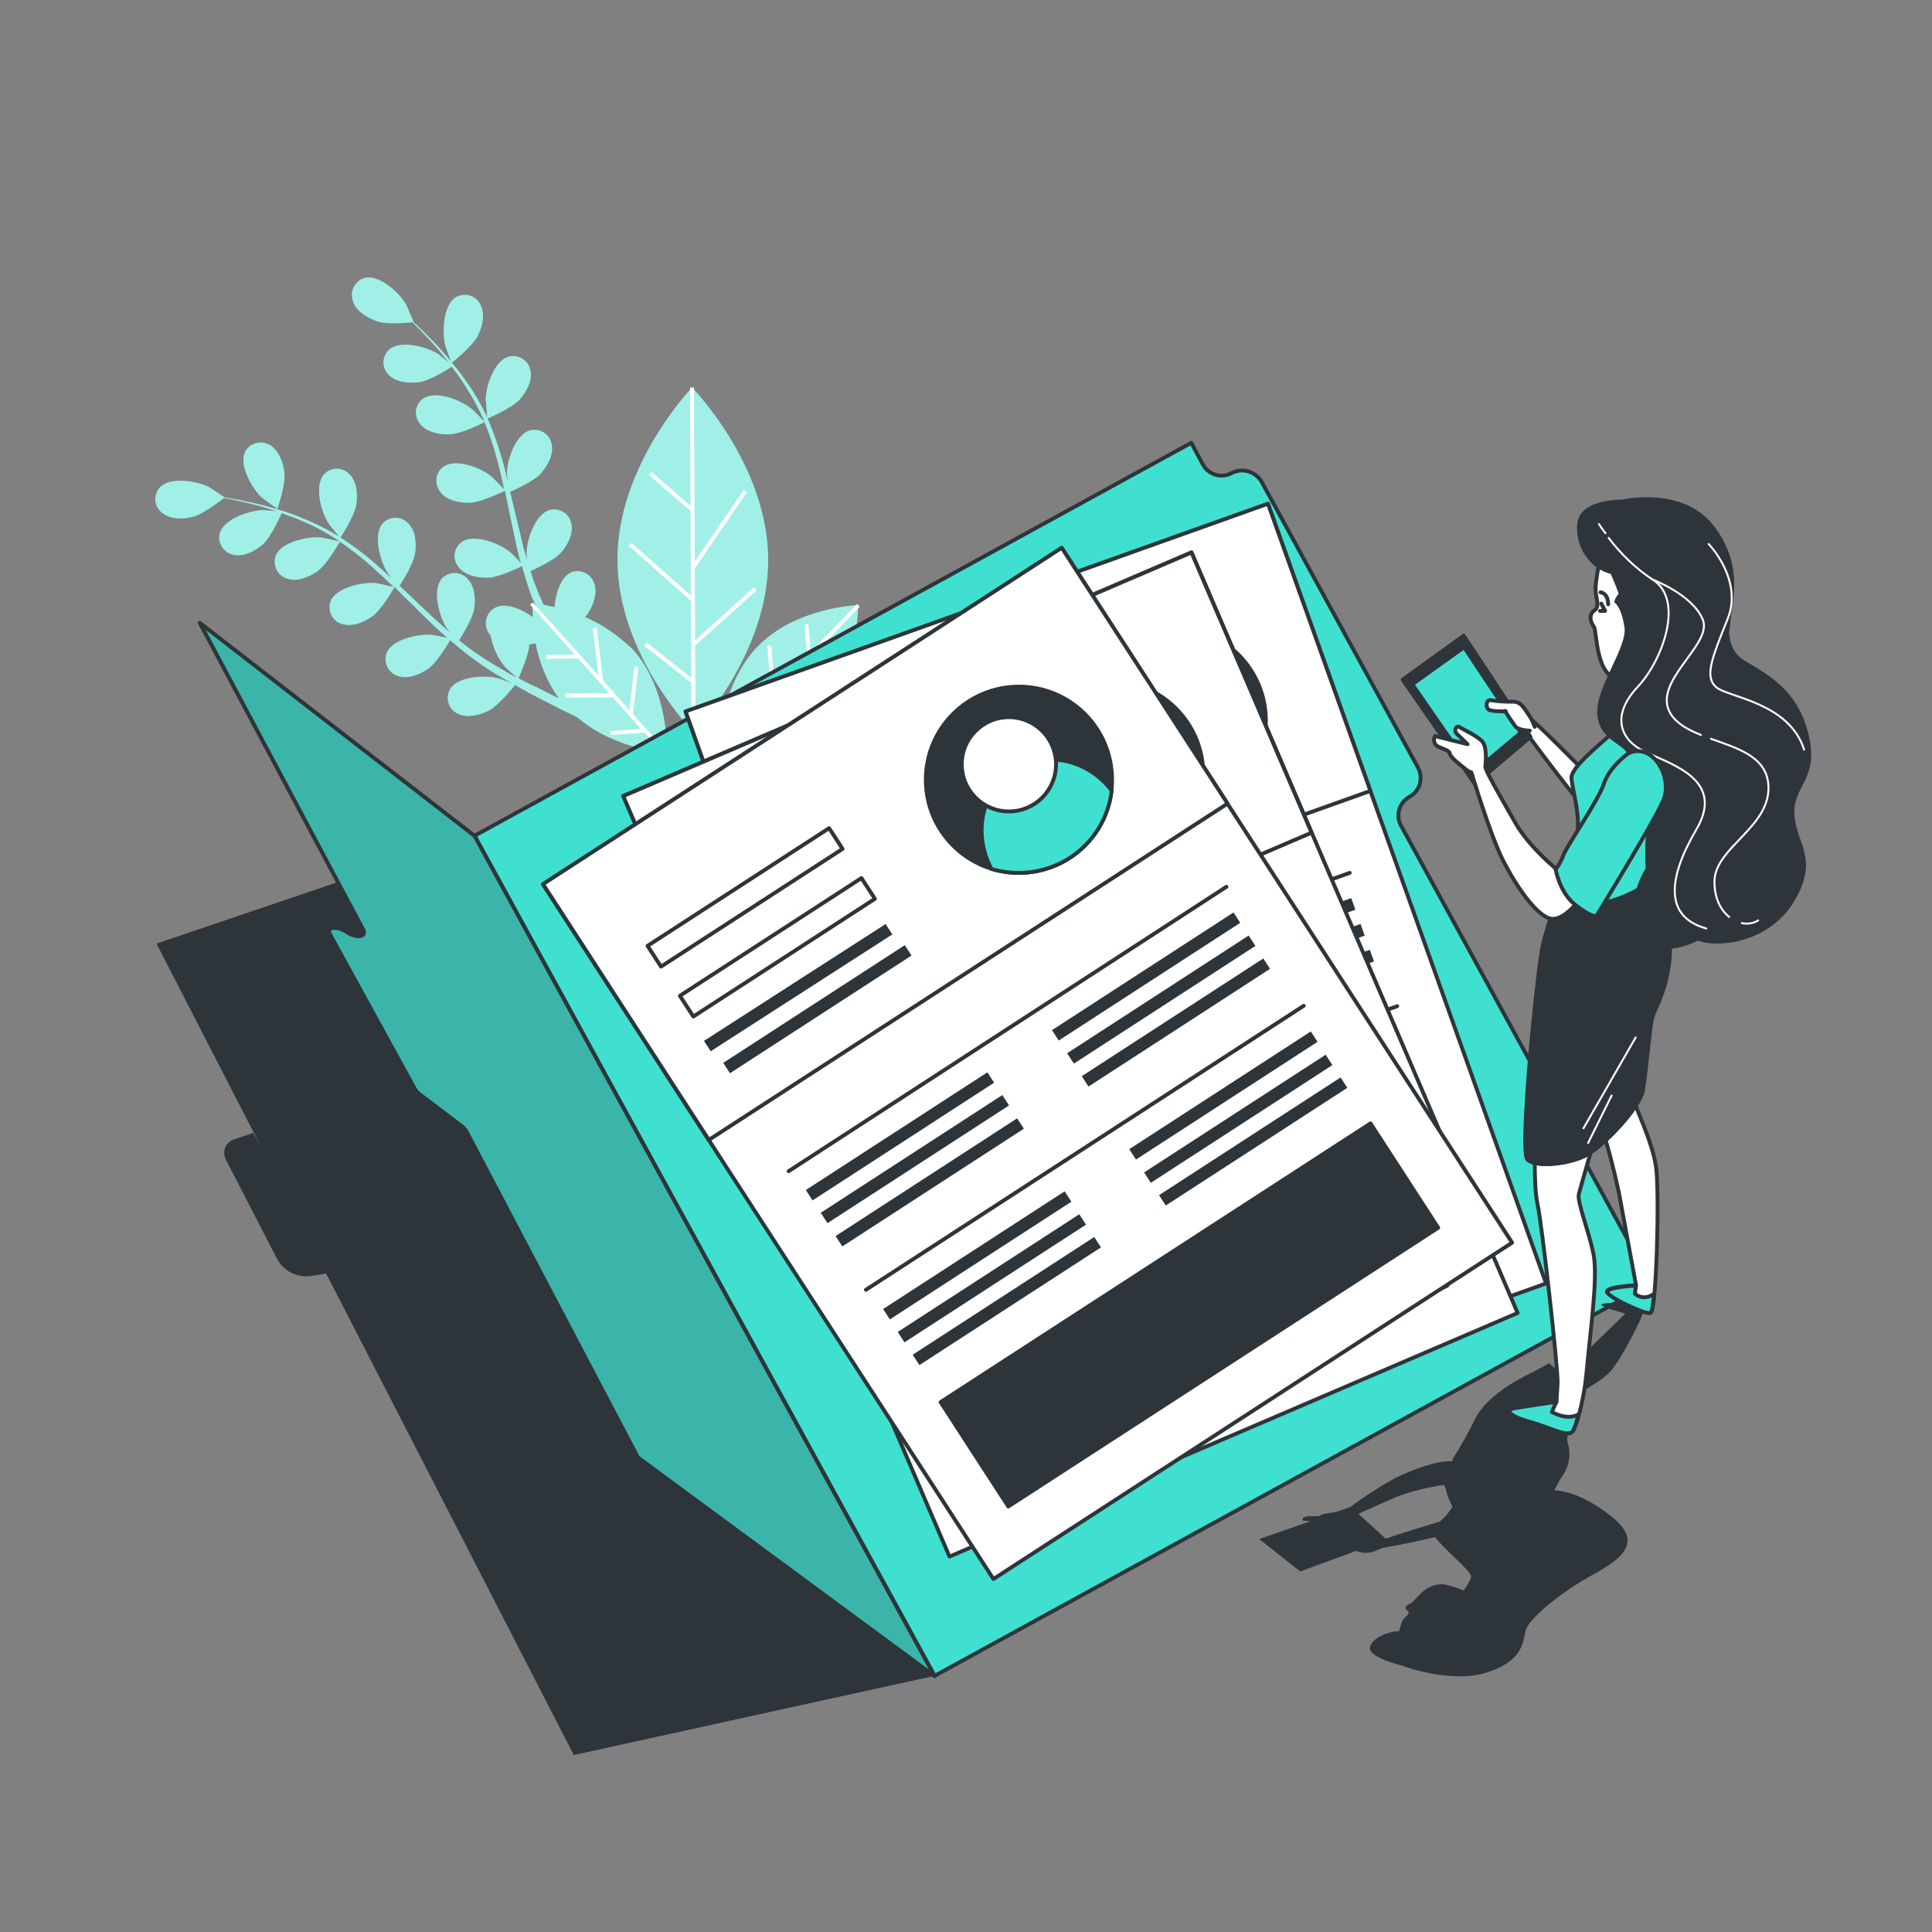 <svg xmlns="http://www.w3.org/2000/svg" xmlns:xlink="http://www.w3.org/1999/xlink" id="Layer_1" x="0px" y="0px" viewBox="0 0 500 500" style="enable-background:new 0 0 500 500;" xml:space="preserve"><rect x="0" y="0" width="500" height="500" fill="#808080" stroke="none"/> <style type="text/css"> .st0{fill:#40E0D0;} .st1{opacity:0.5;} .st2{fill:#FFFFFF;} .st3{fill:#2E353A;} .st4{fill:#40E0D0;stroke:#2E353A;stroke-linecap:round;stroke-linejoin:round;} .st5{fill:#FFFFFF;stroke:#2E353A;stroke-linecap:round;stroke-linejoin:round;} .st6{fill:#2E353A;stroke:#2E353A;stroke-linecap:round;stroke-linejoin:round;} .st7{fill:none;stroke:#2E353A;stroke-linecap:round;stroke-linejoin:round;} .st8{opacity:0.25;fill:#2E353A;stroke:#2E353A;stroke-linecap:round;stroke-linejoin:round;enable-background:new ;} .st9{fill:none;stroke:#FFFFFF;stroke-width:0.5;stroke-linecap:round;stroke-linejoin:round;} </style> <g> <g id="freepik--Plants--inject-73"> <path class="st0" d="M116.9,93.9c0,0,5.3-4.2,6.7-6.9c1.2-2.3,2-5.5,0.8-8c-1-2.3-3.7-3.3-6-2.3c-0.1,0.1-0.3,0.1-0.4,0.2 c-3.3,2-3.6,9-2.8,12.3C115.2,89.6,116.9,94,116.9,93.9z"></path> <path class="st0" d="M67.8,128.8c0.2,0.2,4,2.9,4,2.9c0-0.1,2.2-6.4,1.8-9.4c-0.3-2.6-1.4-5.7-3.7-7.1c-2.1-1.3-4.9-0.7-6.3,1.4 c-0.1,0.1-0.2,0.3-0.2,0.4C61.8,120.5,65.3,126.5,67.8,128.8z"></path> <path class="st0" d="M179.1,100.3c0,0-19.4,20.1-19.3,44.7s19.7,44.5,19.7,44.5s19.4-20.1,19.3-44.7S179.1,100.3,179.1,100.3z"></path> <path class="st0" d="M151.4,159.7c0.3-0.3,0.5-0.6,0.7-0.9c1.4-2.1,2.6-5.3,1.7-7.8c-0.8-2.4-3.3-3.7-5.7-3 c-0.2,0-0.3,0.1-0.4,0.2c-2.6,1.2-3.9,5.5-4.2,8.9c-1-0.2-2-0.4-2.8-0.6c-0.4-0.8-0.7-1.6-1.1-2.4c-0.4-0.8-0.6-1.6-1-2.5 c-0.5-1.2-0.9-2.5-1.3-3.8c1.5-0.7,6-2.8,7.7-4.6c1.7-1.8,3.4-4.8,2.9-7.5c-0.4-2.5-2.7-4.2-5.2-3.8c-0.2,0-0.3,0.1-0.5,0.1 c-3.7,1.1-5.9,7.7-5.9,11.1c0,0.1,0,0.8,0.1,1.7c-0.4-1.3-0.8-2.5-1.1-3.8c-0.9-3.7-1.8-7.5-2.7-11.3c-0.2-0.8-0.4-1.6-0.6-2.4 c1.3-0.6,6.2-2.8,7.9-4.7s3.4-4.8,2.9-7.5c-0.4-2.5-2.7-4.2-5.2-3.8c-0.2,0-0.3,0.1-0.5,0.1c-3.7,1.1-5.9,7.7-5.9,11.1 c0,0.1,0.1,1,0.2,2c-0.5-2.1-1-4.1-1.6-6.1c-1-3.5-2.2-6.8-3.6-10.1c0.5-0.2,6.2-2.7,8.2-4.8c1.7-1.9,3.4-4.8,2.9-7.5 c-0.4-2.5-2.7-4.2-5.2-3.8c-0.2,0-0.3,0.1-0.5,0.1c-3.7,1.1-5.9,7.7-5.9,11.1c0,0.2,0.3,3.4,0.4,4.5V108c-1.5-3.2-3.3-6.3-5.3-9.1 c-1.8-2.6-3.8-5.1-5.8-7.4c-1.9-2.2-3.8-4.1-5.5-5.8c-0.9-0.9-1.8-1.7-2.6-2.4h0.1c0.1,0-1.8-4.3-1.9-4.5c-1.7-3-6.8-7.7-10.6-6.9 c-2.4,0.6-3.9,3.1-3.3,5.5c0,0.2,0.1,0.3,0.1,0.5c0.8,2.6,3.7,4.3,6.1,5.2s7.9,0.5,9.3,0.3c0.8,0.8,1.7,1.6,2.6,2.6 c1.6,1.7,3.5,3.6,5.3,5.9c0.5,0.6,1,1.3,1.5,1.9c-1.1-0.9-2.6-2.1-2.7-2.2c-2.9-1.8-9.6-3.7-12.6-1.2c-1.9,1.7-2.1,4.5-0.4,6.4 c0.1,0.1,0.2,0.2,0.3,0.3c1.9,1.9,5.3,2.1,7.8,1.8s7.4-3.3,8.4-4c1.1,1.4,2.2,2.9,3.2,4.5c1.9,2.9,3.6,5.9,5,9.1 c0.1,0.2,0.1,0.4,0.2,0.6c-0.4-0.5-3.1-3.3-3.4-3.4c-2.7-2.2-9.1-4.7-12.3-2.6c-2.1,1.4-2.6,4.3-1.1,6.3c0.1,0.1,0.2,0.3,0.3,0.4 c1.7,2.1,5,2.7,7.6,2.6c3-0.1,8.8-3,9-3.2c1.3,3.2,2.4,6.5,3.3,9.9c0.7,2.5,1.2,5,1.8,7.6c-0.6-0.7-3.1-3.2-3.3-3.4 c-2.7-2.2-9.1-4.7-12.3-2.6c-2.1,1.4-2.6,4.3-1.1,6.4c0.1,0.1,0.2,0.3,0.3,0.4c1.7,2.1,5,2.7,7.6,2.6c2.9-0.1,8.5-2.9,9-3.1 c0.2,1.2,0.5,2.3,0.7,3.5c0.8,3.8,1.6,7.6,2.4,11.4c0.3,1.3,0.6,2.6,1,3.8c-0.9-1-2.7-2.8-2.9-2.9c-2.7-2.2-9.1-4.7-12.3-2.6 c-2.1,1.4-2.6,4.3-1.1,6.3c0.1,0.1,0.2,0.3,0.3,0.4c1.7,2.1,5,2.7,7.6,2.6s7.3-2.3,8.7-3c0.6,2.1,1.2,4.2,1.9,6.2 c0.3,0.9,0.6,1.8,1,2.6l0.6,1.3l-0.8-0.1c0,0,0,1.2,0.1,3.2c-2.8-2-6.9-3.8-9.6-2.5c-2.3,1.1-3.2,3.9-2.1,6.1 c0.1,0.1,0.2,0.3,0.2,0.4c0.2,0.3,0.4,0.6,0.6,0.8c0.5,3,1.8,5.8,3.7,8.1c0.1,0.2,2.1,1.9,3.1,2.8c-1-0.5-1.9-1-2.9-1.6 c-1.4-0.8-2.9-1.7-4.4-2.6l-2.3-1.5c-0.8-0.5-1.4-1-2.2-1.5c-1.1-0.8-2.1-1.6-3.2-2.5c0.9-1.4,3.5-5.6,3.9-8.1 c0.4-2.5,0.2-5.9-1.7-7.8c-1.7-1.9-4.6-2-6.4-0.3c-0.1,0.1-0.2,0.2-0.3,0.3c-2.5,3-0.6,9.7,1.2,12.6c0.1,0.1,0.5,0.7,1,1.3 c-1-0.9-2-1.7-3-2.6c-2.8-2.6-5.6-5.2-8.4-7.9l-1.7-1.6c0.8-1.2,3.6-5.7,4-8.3c0.4-2.6,0.2-5.9-1.7-7.8c-1.7-1.9-4.6-2-6.4-0.3 c-0.1,0.1-0.2,0.2-0.3,0.3c-2.5,3-0.6,9.6,1.2,12.6c0.1,0.1,0.6,0.8,1.2,1.6c-1.6-1.4-3.1-2.8-4.7-4.2c-2.7-2.3-5.6-4.5-8.6-6.4 c0.3-0.4,3.7-5.7,4.1-8.5c0.4-2.5,0.2-5.9-1.7-7.8c-1.7-1.9-4.6-2-6.4-0.3c-0.1,0.1-0.2,0.2-0.3,0.3c-2.5,3-0.7,9.7,1.2,12.6 c0.1,0.2,2.1,2.7,2.8,3.5l-0.1-0.1c-3-1.8-6.2-3.4-9.4-4.7c-2.9-1.2-5.9-2.2-9-3c-2.8-0.8-5.4-1.3-7.8-1.8 c-1.3-0.2-2.4-0.4-3.5-0.6h0.1c0,0-3.9-2.6-4.1-2.7c-3.1-1.5-9.9-2.7-12.6,0.1c-1.7,1.9-1.6,4.7,0.3,6.4c0.1,0.1,0.2,0.2,0.4,0.3 c2.1,1.7,5.5,1.6,8,0.9s6.8-4,7.9-4.8c1.1,0.2,2.3,0.4,3.6,0.7c2.3,0.5,4.9,1.1,7.7,2c0.8,0.2,1.5,0.5,2.3,0.7 c-1.4-0.1-3.3-0.3-3.5-0.3c-3.4,0.1-10,2.2-11.2,5.9c-0.7,2.4,0.8,4.9,3.2,5.6c0.2,0,0.3,0.1,0.5,0.1c2.7,0.5,5.6-1.1,7.5-2.8 c1.9-1.7,4.3-6.9,4.8-8c1.7,0.6,3.4,1.2,5.2,2c3.2,1.3,6.3,3,9.2,4.9c0.2,0.1,0.3,0.2,0.5,0.4c-0.7-0.2-4.4-1-4.7-1 c-3.4-0.3-10.2,1.1-11.7,4.6c-0.9,2.3,0.2,5,2.5,5.9c0.2,0.1,0.3,0.1,0.5,0.2c2.6,0.8,5.7-0.5,7.8-2c2.4-1.7,5.6-7.4,5.8-7.6 c2.9,2,5.6,4.1,8.2,6.4c1.9,1.7,3.8,3.5,5.7,5.3c-0.9-0.2-4.4-1-4.6-1c-3.4-0.3-10.2,1.1-11.7,4.6c-0.9,2.3,0.2,5,2.6,5.9 c0.1,0.1,0.3,0.1,0.4,0.1c2.6,0.8,5.7-0.5,7.8-2c2.3-1.7,5.5-7.1,5.7-7.6l2.5,2.5c2.8,2.7,5.5,5.5,8.3,8.1c1,0.9,2,1.8,2.9,2.6 c-1.3-0.3-3.8-0.8-4-0.8c-3.4-0.3-10.2,1.1-11.7,4.6c-0.9,2.3,0.2,5,2.5,5.9c0.1,0.1,0.3,0.1,0.5,0.2c2.6,0.8,5.7-0.5,7.8-2 s4.8-6,5.6-7.3c1.7,1.4,3.3,2.8,5,4.1c0.8,0.5,1.5,1.1,2.2,1.6l2.2,1.5c1.5,1,3,1.9,4.4,2.7c0.7,0.4,1.4,0.8,2.1,1.2 c-1.3-0.5-3.4-1.3-3.6-1.3c-3.3-0.8-10.3-0.5-12.3,2.8c-1.3,2.2-0.5,5,1.6,6.2c0.1,0.1,0.3,0.2,0.4,0.2c2.4,1.2,5.7,0.4,8-0.8 c2.5-1.3,6.3-6,6.8-6.6c1.8,1,3.5,2,5.1,2.8c4.4,2.3,8.2,4.2,11.1,5.6c9.6,8.3,23.1,9.2,23.1,9.2s0.7-16.2-8.8-26.8 C159.9,164.4,155.9,161.6,151.4,159.7z M134.2,175.5c0.3-0.7,2.6-5.8,2.8-8.7c0.5-0.1,1.1-0.2,1.6-0.3c1,5.1,3,10,6,14.2 c-1.8-0.8-3.6-1.8-5.6-2.8C137.4,177.2,135.8,176.4,134.2,175.5z"></path> <path class="st0" d="M222.1,156.6c0,0-16.2,0.5-26.1,10.8c-9.9,10.3-9.8,26.5-9.8,26.5s16.2-0.5,26.1-10.8 S222.1,156.6,222.1,156.6z"></path> <g class="st1"> <path class="st2" d="M116.9,93.9c0,0,5.3-4.2,6.7-6.9c1.2-2.3,2-5.5,0.8-8c-1-2.3-3.7-3.3-6-2.3c-0.1,0.1-0.3,0.1-0.4,0.2 c-3.3,2-3.6,9-2.8,12.3C115.2,89.6,116.9,94,116.9,93.9z"></path> <path class="st2" d="M67.8,128.8c0.2,0.2,4,2.9,4,2.9c0-0.1,2.2-6.4,1.8-9.4c-0.3-2.6-1.4-5.7-3.7-7.1c-2.1-1.3-4.9-0.7-6.3,1.4 c-0.1,0.1-0.2,0.3-0.2,0.4C61.8,120.5,65.3,126.5,67.8,128.8z"></path> <path class="st2" d="M179.1,100.3c0,0-19.4,20.1-19.3,44.7s19.7,44.5,19.7,44.5s19.4-20.1,19.3-44.7S179.1,100.3,179.1,100.3z"></path> <path class="st2" d="M151.4,159.7c0.3-0.3,0.5-0.6,0.7-0.9c1.4-2.1,2.6-5.3,1.7-7.8c-0.8-2.4-3.3-3.7-5.7-3 c-0.2,0-0.3,0.1-0.4,0.2c-2.6,1.2-3.9,5.5-4.2,8.9c-1-0.2-2-0.4-2.8-0.6c-0.4-0.8-0.7-1.6-1.1-2.4c-0.4-0.8-0.6-1.6-1-2.5 c-0.5-1.2-0.9-2.5-1.3-3.8c1.5-0.7,6-2.8,7.7-4.6c1.7-1.8,3.4-4.8,2.9-7.5c-0.4-2.5-2.7-4.2-5.2-3.8c-0.2,0-0.3,0.1-0.5,0.1 c-3.7,1.1-5.9,7.7-5.9,11.1c0,0.1,0,0.8,0.1,1.7c-0.4-1.3-0.8-2.5-1.1-3.8c-0.9-3.7-1.8-7.5-2.7-11.3c-0.2-0.8-0.4-1.6-0.6-2.4 c1.3-0.6,6.2-2.8,7.9-4.7s3.4-4.8,2.9-7.5c-0.4-2.5-2.7-4.2-5.2-3.8c-0.2,0-0.3,0.1-0.5,0.1c-3.7,1.1-5.9,7.7-5.9,11.1 c0,0.1,0.1,1,0.2,2c-0.5-2.1-1-4.1-1.6-6.1c-1-3.5-2.2-6.8-3.6-10.1c0.5-0.2,6.2-2.7,8.2-4.8c1.7-1.9,3.4-4.8,2.9-7.5 c-0.4-2.5-2.7-4.2-5.2-3.8c-0.2,0-0.3,0.1-0.5,0.1c-3.7,1.1-5.9,7.7-5.9,11.1c0,0.2,0.3,3.4,0.4,4.5V108 c-1.5-3.2-3.3-6.3-5.3-9.1c-1.8-2.6-3.8-5.1-5.8-7.4c-1.9-2.2-3.8-4.1-5.5-5.8c-0.9-0.9-1.8-1.7-2.6-2.4h0.1 c0.1,0-1.8-4.3-1.9-4.5c-1.7-3-6.8-7.7-10.6-6.9c-2.4,0.6-3.9,3.1-3.3,5.5c0,0.2,0.1,0.3,0.1,0.5c0.8,2.6,3.7,4.3,6.1,5.2 s7.9,0.5,9.3,0.3c0.8,0.8,1.7,1.6,2.6,2.6c1.6,1.7,3.5,3.6,5.3,5.9c0.5,0.6,1,1.3,1.5,1.9c-1.1-0.9-2.6-2.1-2.7-2.2 c-2.9-1.8-9.6-3.7-12.6-1.2c-1.9,1.7-2.1,4.5-0.4,6.4c0.1,0.1,0.2,0.2,0.3,0.3c1.9,1.9,5.3,2.1,7.8,1.8s7.4-3.3,8.4-4 c1.1,1.4,2.2,2.9,3.2,4.5c1.9,2.9,3.6,5.9,5,9.1c0.1,0.2,0.1,0.4,0.2,0.6c-0.4-0.5-3.1-3.3-3.4-3.4c-2.7-2.2-9.1-4.7-12.3-2.6 c-2.1,1.4-2.6,4.3-1.1,6.3c0.1,0.1,0.2,0.3,0.3,0.4c1.7,2.1,5,2.7,7.6,2.6c3-0.1,8.8-3,9-3.2c1.3,3.2,2.4,6.5,3.3,9.9 c0.7,2.5,1.2,5,1.8,7.6c-0.6-0.7-3.1-3.2-3.3-3.4c-2.7-2.2-9.1-4.7-12.3-2.6c-2.1,1.4-2.6,4.3-1.1,6.4c0.1,0.1,0.2,0.3,0.3,0.4 c1.7,2.1,5,2.7,7.6,2.6c2.9-0.1,8.5-2.9,9-3.1c0.2,1.2,0.5,2.3,0.7,3.5c0.8,3.8,1.6,7.6,2.4,11.4c0.3,1.3,0.6,2.6,1,3.8 c-0.9-1-2.7-2.8-2.9-2.9c-2.7-2.2-9.1-4.7-12.3-2.6c-2.1,1.4-2.6,4.3-1.1,6.3c0.1,0.1,0.2,0.3,0.3,0.4c1.7,2.1,5,2.7,7.6,2.6 s7.3-2.3,8.7-3c0.6,2.1,1.2,4.2,1.9,6.2c0.3,0.9,0.6,1.8,1,2.6l0.6,1.3l-0.8-0.1c0,0,0,1.2,0.1,3.2c-2.8-2-6.9-3.8-9.6-2.5 c-2.3,1.1-3.2,3.9-2.1,6.1c0.1,0.1,0.2,0.3,0.2,0.4c0.2,0.3,0.4,0.6,0.6,0.8c0.5,3,1.8,5.8,3.7,8.1c0.1,0.2,2.1,1.9,3.1,2.8 c-1-0.5-1.9-1-2.9-1.6c-1.4-0.8-2.9-1.7-4.4-2.6l-2.3-1.5c-0.8-0.5-1.4-1-2.2-1.5c-1.1-0.8-2.1-1.6-3.2-2.5 c0.9-1.4,3.5-5.6,3.9-8.1c0.4-2.5,0.2-5.9-1.7-7.8c-1.7-1.9-4.6-2-6.4-0.3c-0.1,0.1-0.2,0.2-0.3,0.3c-2.5,3-0.6,9.7,1.2,12.6 c0.1,0.1,0.5,0.7,1,1.3c-1-0.9-2-1.7-3-2.6c-2.8-2.6-5.6-5.2-8.4-7.9l-1.7-1.6c0.8-1.2,3.6-5.7,4-8.3c0.4-2.6,0.2-5.9-1.7-7.8 c-1.7-1.9-4.6-2-6.4-0.3c-0.1,0.1-0.2,0.2-0.3,0.3c-2.5,3-0.6,9.6,1.2,12.6c0.1,0.1,0.6,0.8,1.2,1.6c-1.6-1.4-3.1-2.8-4.7-4.2 c-2.7-2.3-5.6-4.5-8.6-6.4c0.3-0.4,3.7-5.7,4.1-8.5c0.4-2.5,0.2-5.9-1.7-7.8c-1.7-1.9-4.6-2-6.4-0.3c-0.1,0.1-0.2,0.2-0.3,0.3 c-2.5,3-0.7,9.7,1.2,12.6c0.1,0.2,2.1,2.7,2.8,3.5l-0.1-0.1c-3-1.8-6.2-3.4-9.4-4.7c-2.9-1.2-5.9-2.2-9-3 c-2.8-0.8-5.4-1.3-7.8-1.8c-1.3-0.2-2.4-0.4-3.5-0.6h0.1c0,0-3.9-2.6-4.1-2.7c-3.1-1.5-9.9-2.7-12.6,0.1 c-1.7,1.9-1.6,4.7,0.3,6.4c0.1,0.1,0.2,0.2,0.4,0.3c2.1,1.7,5.5,1.6,8,0.9s6.8-4,7.9-4.8c1.1,0.2,2.3,0.4,3.6,0.7 c2.3,0.5,4.9,1.1,7.7,2c0.8,0.2,1.5,0.5,2.3,0.7c-1.4-0.1-3.3-0.3-3.5-0.3c-3.4,0.1-10,2.2-11.2,5.9c-0.7,2.4,0.8,4.9,3.2,5.6 c0.2,0,0.3,0.1,0.5,0.1c2.7,0.5,5.6-1.1,7.5-2.8c1.9-1.7,4.3-6.9,4.8-8c1.7,0.6,3.4,1.2,5.2,2c3.2,1.3,6.3,3,9.2,4.9 c0.2,0.1,0.3,0.2,0.5,0.4c-0.7-0.2-4.4-1-4.7-1c-3.4-0.3-10.2,1.1-11.7,4.6c-0.9,2.3,0.2,5,2.5,5.9c0.2,0.1,0.3,0.1,0.5,0.2 c2.6,0.8,5.7-0.5,7.8-2c2.4-1.7,5.6-7.4,5.8-7.6c2.9,2,5.6,4.1,8.2,6.4c1.9,1.7,3.8,3.5,5.7,5.3c-0.9-0.2-4.4-1-4.6-1 c-3.4-0.3-10.2,1.1-11.7,4.6c-0.9,2.3,0.2,5,2.6,5.9c0.1,0.1,0.3,0.1,0.4,0.1c2.6,0.8,5.7-0.5,7.8-2c2.3-1.7,5.5-7.1,5.7-7.6 l2.5,2.5c2.8,2.7,5.5,5.5,8.3,8.1c1,0.9,2,1.8,2.9,2.6c-1.3-0.3-3.8-0.8-4-0.8c-3.4-0.3-10.2,1.1-11.7,4.6 c-0.9,2.3,0.2,5,2.5,5.9c0.1,0.1,0.3,0.1,0.5,0.2c2.6,0.8,5.7-0.5,7.8-2s4.8-6,5.6-7.3c1.7,1.4,3.3,2.8,5,4.1 c0.8,0.5,1.5,1.1,2.2,1.6l2.2,1.5c1.5,1,3,1.9,4.4,2.7c0.7,0.4,1.4,0.8,2.1,1.2c-1.3-0.5-3.4-1.3-3.6-1.3 c-3.3-0.8-10.3-0.5-12.3,2.8c-1.3,2.2-0.5,5,1.6,6.2c0.1,0.1,0.3,0.2,0.4,0.2c2.4,1.2,5.7,0.4,8-0.8c2.5-1.3,6.3-6,6.8-6.6 c1.8,1,3.5,2,5.1,2.8c4.4,2.3,8.2,4.2,11.1,5.6c9.6,8.3,23.1,9.2,23.1,9.2s0.7-16.2-8.8-26.8 C159.9,164.4,155.9,161.6,151.4,159.7z M134.2,175.5c0.3-0.7,2.6-5.8,2.8-8.7c0.5-0.1,1.1-0.2,1.6-0.3c1,5.1,3,10,6,14.2 c-1.8-0.8-3.6-1.8-5.6-2.8C137.4,177.2,135.8,176.4,134.2,175.5z"></path> <path class="st2" d="M222.1,156.6c0,0-16.2,0.5-26.1,10.8c-9.9,10.3-9.8,26.5-9.8,26.5s16.2-0.5,26.1-10.8 S222.1,156.6,222.1,156.6z"></path> </g> <polygon class="st2" points="179.9,167.1 195.8,152.8 195.1,152 179.9,165.7 179.8,147 179.9,147 193.3,127.4 192.5,126.8 179.8,145.3 179.6,100.3 178.6,100.3 178.7,130.9 168.6,122.1 167.9,122.9 178.7,132.2 178.8,154.1 163.4,140.5 162.8,141.3 178.8,155.5 178.9,175.4 167.4,166.3 166.7,167.1 178.9,176.7 178.9,189.5 180,189.5 179.9,167.1 "></polygon> <polygon class="st2" points="165.2,172.6 164.2,172.5 162.9,183.8 156.1,176.1 156.1,176.1 154.4,162.4 153.4,162.6 154.9,174.8 137.9,155.9 137.2,156.5 148.7,169.4 141.4,169.5 141.4,170.5 149.6,170.4 157.7,179.4 146.3,179.5 146.3,180.5 158.6,180.5 165.9,188.7 157.9,189.2 158,190.2 166.8,189.6 171.7,195.1 172.4,194.4 163.8,184.8 "></polygon> <polygon class="st2" points="203.6,176.6 217.2,173.9 217,172.9 204.9,175.3 222.5,157 221.8,156.3 209.8,168.7 209.2,161.5 208.2,161.6 208.9,169.7 200.5,178.4 199.6,167.1 198.6,167.1 199.5,179.4 191.9,187.3 190.8,179.4 189.8,179.5 191,188.3 185.9,193.6 186.6,194.3 195.6,185 207.9,185.4 207.9,184.4 196.5,184 203.6,176.6 "></polygon> </g> <g> <path class="st3" d="M241.9,433.7L122.8,216.3l-82.3,27.9l26.7,51.9l-1.7-2.9l-5,1.7c-1.9,0.6-2.9,2.7-2.3,4.6 c0.1,0.2,0.1,0.3,0.2,0.5l13.2,25.6c1.7,3.4,5.4,5.2,9.1,4.6l3.7-0.6l64.1,124.6L241.9,433.7z"></path> <path class="st4" d="M318.8,122.4L318.8,122.4c-2.7,1.5-6,0.5-7.5-2.2l-3-5.6L122.8,216.3l119.1,217.4l185.5-101.6l-64.8-118.4 c-1.5-2.7-0.5-6,2.2-7.5l0,0c2.7-1.5,3.6-4.8,2.2-7.5c0,0,0,0,0,0l-40.6-74.2C324.8,122,321.5,121,318.8,122.4z"></path> <rect x="208.7" y="151.1" transform="matrix(0.942 -0.336 0.336 0.942 -69.941 111.933)" class="st5" width="160" height="214.2"></rect> <rect x="186" y="155" transform="matrix(0.942 -0.336 0.336 0.942 -49.862 100.607)" class="st5" width="160" height="78.9"></rect> <circle class="st6" cx="303.5" cy="186.5" r="24.1"></circle> <path class="st5" d="M311.6,209.2c6.8-2.4,12.1-7.7,14.6-14.5c-4.2-9.4-14.4-14.3-23.6-11s-14,13.6-11.4,23.5 C297.3,210.9,304.8,211.6,311.6,209.2z"></path> <ellipse transform="matrix(0.749 -0.662 0.662 0.749 -44.852 245.468)" class="st5" cx="301.9" cy="182" rx="12.2" ry="12.2"></ellipse> <rect x="199.5" y="196.3" transform="matrix(0.942 -0.336 0.336 0.942 -53.791 87.986)" class="st5" width="56" height="6.4"></rect> <rect x="204.7" y="210.9" transform="matrix(0.942 -0.336 0.336 0.942 -58.376 90.575)" class="st5" width="56" height="6.4"></rect> <rect x="208.5" y="223.1" transform="matrix(0.942 -0.336 0.336 0.942 -61.717 92.457)" class="st3" width="56" height="3.2"></rect> <rect x="211.1" y="230.4" transform="matrix(0.942 -0.336 0.336 0.942 -64.01 93.75)" class="st3" width="56" height="3.2"></rect> <rect x="224.3" y="267.3" transform="matrix(0.942 -0.336 0.336 0.942 -75.659 100.322)" class="st3" width="56" height="3.2"></rect> <rect x="226.7" y="274" transform="matrix(0.942 -0.336 0.336 0.942 -77.762 101.506)" class="st3" width="56" height="3.2"></rect> <rect x="229" y="280.7" transform="matrix(0.942 -0.336 0.336 0.942 -79.861 102.692)" class="st3" width="56" height="3.2"></rect> <rect x="295.8" y="241.8" transform="matrix(0.942 -0.336 0.336 0.942 -62.944 122.856)" class="st3" width="56" height="3.2"></rect> <rect x="298.2" y="248.5" transform="matrix(0.942 -0.336 0.336 0.942 -65.047 124.043)" class="st3" width="56" height="3.2"></rect> <rect x="300.6" y="255.2" transform="matrix(0.942 -0.336 0.336 0.942 -67.148 125.227)" class="st3" width="56" height="3.2"></rect> <line class="st7" x1="222" y1="271.2" x2="349.3" y2="225.9"></line> <rect x="236.6" y="301.9" transform="matrix(0.942 -0.336 0.336 0.942 -86.544 106.463)" class="st3" width="56" height="3.2"></rect> <rect x="239" y="308.6" transform="matrix(0.942 -0.336 0.336 0.942 -88.648 107.647)" class="st3" width="56" height="3.2"></rect> <rect x="241.3" y="315.2" transform="matrix(0.942 -0.336 0.336 0.942 -90.747 108.834)" class="st3" width="56" height="3.2"></rect> <rect x="308.1" y="276.4" transform="matrix(0.942 -0.336 0.336 0.942 -73.831 128.998)" class="st3" width="56" height="3.2"></rect> <rect x="310.5" y="283.1" transform="matrix(0.942 -0.336 0.336 0.942 -75.933 130.185)" class="st3" width="56" height="3.2"></rect> <rect x="312.9" y="289.7" transform="matrix(0.942 -0.336 0.336 0.942 -78.034 131.368)" class="st3" width="56" height="3.2"></rect> <line class="st7" x1="234.3" y1="305.8" x2="361.6" y2="260.4"></line> <rect x="248.1" y="315.1" transform="matrix(0.942 -0.336 0.336 0.942 -92.939 124.797)" class="st6" width="132.6" height="32.2"></rect> <rect x="197.1" y="165.8" transform="matrix(0.919 -0.394 0.394 0.919 -85.134 131.278)" class="st5" width="160" height="214.2"></rect> <rect x="170.4" y="171.3" transform="matrix(0.919 -0.394 0.394 0.919 -62.786 115.739)" class="st5" width="160" height="78.9"></rect> <circle class="st6" cx="287.3" cy="200.4" r="24.1"></circle> <path class="st5" d="M296.8,222.6c6.6-2.8,11.6-8.5,13.6-15.4c-4.8-9.1-15.3-13.3-24.3-9.5s-13.2,14.4-9.9,24.1 C282.7,225.2,290.2,225.4,296.8,222.6z"></path> <ellipse transform="matrix(0.731 -0.682 0.682 0.731 -56.984 247.365)" class="st5" cx="285.4" cy="196" rx="12.2" ry="12.2"></ellipse> <rect x="184.3" y="215" transform="matrix(0.919 -0.394 0.394 0.919 -68.808 101.338)" class="st5" width="56" height="6.4"></rect> <rect x="190.4" y="229.2" transform="matrix(0.919 -0.394 0.394 0.919 -73.908 104.887)" class="st5" width="56" height="6.4"></rect> <rect x="194.9" y="241.1" transform="matrix(0.919 -0.394 0.394 0.919 -77.626 107.475)" class="st3" width="56" height="3.2"></rect> <rect x="197.9" y="248.2" transform="matrix(0.919 -0.394 0.394 0.919 -80.177 109.248)" class="st3" width="56" height="3.2"></rect> <rect x="213.4" y="284.3" transform="matrix(0.919 -0.394 0.394 0.919 -93.142 118.266)" class="st3" width="56" height="3.2"></rect> <rect x="216.2" y="290.8" transform="matrix(0.919 -0.394 0.394 0.919 -95.479 119.891)" class="st3" width="56" height="3.2"></rect> <rect x="219" y="297.3" transform="matrix(0.919 -0.394 0.394 0.919 -97.823 121.515)" class="st3" width="56" height="3.2"></rect> <rect x="283.2" y="254.4" transform="matrix(0.919 -0.394 0.394 0.919 -75.707 143.343)" class="st3" width="56" height="3.2"></rect> <rect x="285.9" y="260.9" transform="matrix(0.919 -0.394 0.394 0.919 -78.041 144.967)" class="st3" width="56" height="3.2"></rect> <rect x="288.7" y="267.4" transform="matrix(0.919 -0.394 0.394 0.919 -80.382 146.597)" class="st3" width="56" height="3.2"></rect> <line class="st7" x1="211.3" y1="290.1" x2="335.5" y2="236.8"></line> <rect x="227.8" y="318" transform="matrix(0.919 -0.394 0.394 0.919 -105.26 126.689)" class="st3" width="56" height="3.2"></rect> <rect x="230.6" y="324.5" transform="matrix(0.919 -0.394 0.394 0.919 -107.593 128.316)" class="st3" width="56" height="3.2"></rect> <rect x="233.4" y="331" transform="matrix(0.919 -0.394 0.394 0.919 -109.934 129.943)" class="st3" width="56" height="3.2"></rect> <rect x="297.6" y="288.1" transform="matrix(0.919 -0.394 0.394 0.919 -87.819 151.772)" class="st3" width="56" height="3.2"></rect> <rect x="300.4" y="294.6" transform="matrix(0.919 -0.394 0.394 0.919 -90.153 153.395)" class="st3" width="56" height="3.2"></rect> <rect x="303.2" y="301.1" transform="matrix(0.919 -0.394 0.394 0.919 -92.496 155.018)" class="st3" width="56" height="3.2"></rect> <line class="st7" x1="225.7" y1="323.8" x2="349.9" y2="270.5"></line> <rect x="241" y="328" transform="matrix(0.919 -0.394 0.394 0.919 -110.744 148.949)" class="st6" width="132.6" height="32.2"></rect> <rect x="186" y="167.9" transform="matrix(0.839 -0.544 0.544 0.839 -106.874 189.166)" class="st5" width="160" height="214.3"></rect> <rect x="149.2" y="178.8" transform="matrix(0.839 -0.544 0.544 0.839 -81.917 159.961)" class="st5" width="160" height="78.9"></rect> <circle class="st6" cx="263.7" cy="201.8" r="24.1"></circle> <path class="st4" d="M276.9,222c6-3.9,10-10.3,10.8-17.4c-6.2-8.2-17.3-10.5-25.5-5.2s-10.5,16.4-5.6,25.5 C263.4,226.9,270.9,225.9,276.9,222z"></path> <circle class="st5" cx="261.1" cy="197.8" r="12.2"></circle> <rect x="164.9" y="228.9" transform="matrix(0.839 -0.544 0.544 0.839 -95.283 142.447)" class="st5" width="56" height="6.4"></rect> <rect x="173.3" y="241.8" transform="matrix(0.839 -0.544 0.544 0.839 -100.981 149.112)" class="st5" width="56" height="6.4"></rect> <rect x="178.6" y="254.1" transform="matrix(0.841 -0.541 0.541 0.841 -105.477 152.301)" class="st3" width="55.9" height="3.2"></rect> <rect x="183.6" y="259.4" transform="matrix(0.839 -0.544 0.544 0.839 -107.98 157.311)" class="st3" width="56" height="3.2"></rect> <rect x="205" y="292.3" transform="matrix(0.839 -0.544 0.544 0.839 -122.458 174.259)" class="st3" width="56" height="3.2"></rect> <rect x="208.9" y="298.2" transform="matrix(0.839 -0.544 0.544 0.839 -125.074 177.315)" class="st3" width="56" height="3.2"></rect> <rect x="212.7" y="304.2" transform="matrix(0.839 -0.544 0.544 0.839 -127.691 180.372)" class="st3" width="56" height="3.2"></rect> <rect x="268.7" y="250.9" transform="matrix(0.839 -0.544 0.544 0.839 -89.677 202.27)" class="st3" width="56" height="3.2"></rect> <rect x="272.6" y="256.9" transform="matrix(0.839 -0.544 0.544 0.839 -92.289 205.33)" class="st3" width="56" height="3.2"></rect> <rect x="276.4" y="262.8" transform="matrix(0.839 -0.544 0.544 0.839 -94.905 208.387)" class="st3" width="56" height="3.2"></rect> <line class="st7" x1="204.1" y1="303.1" x2="317.4" y2="229.5"></line> <rect x="225" y="323.1" transform="matrix(0.839 -0.544 0.544 0.839 -135.994 190.096)" class="st3" width="56" height="3.2"></rect> <rect x="228.8" y="329" transform="matrix(0.839 -0.544 0.544 0.839 -138.607 193.149)" class="st3" width="56" height="3.2"></rect> <rect x="232.7" y="334.9" transform="matrix(0.839 -0.544 0.544 0.839 -141.214 196.208)" class="st3" width="56" height="3.2"></rect> <rect x="288.7" y="281.7" transform="matrix(0.839 -0.544 0.544 0.839 -103.213 218.108)" class="st3" width="56" height="3.2"></rect> <rect x="292.5" y="287.7" transform="matrix(0.839 -0.544 0.544 0.839 -105.821 221.164)" class="st3" width="56" height="3.2"></rect> <rect x="296.4" y="293.6" transform="matrix(0.839 -0.544 0.544 0.839 -108.439 224.215)" class="st3" width="56" height="3.2"></rect> <line class="st7" x1="224.1" y1="333.8" x2="337.4" y2="260.3"></line> <rect x="241.6" y="324" transform="matrix(0.839 -0.544 0.544 0.839 -135.527 222.459)" class="st6" width="132.6" height="32.2"></rect> <path class="st4" d="M122.8,216.3l-71.1-55.1L94,240.6c1,1.9-1.7,2.3-4.3,0.6l0,0c-2.7-1.7-5.4-1.3-4.3,0.6l21.9,39.9 c0.3,0.6,0.8,1.1,1.3,1.5l10.7,8.1c0.6,0.4,1,0.9,1.4,1.5l44.4,84.4l76.8,56.6L122.8,216.3z"></path> <path class="st8" d="M122.8,216.3l-71.1-55.1L94,240.6c1,1.9-1.7,2.3-4.3,0.6l0,0c-2.7-1.7-5.4-1.3-4.3,0.6l21.9,39.9 c0.3,0.6,0.8,1.1,1.3,1.5l10.7,8.1c0.6,0.4,1,0.9,1.4,1.5l44.4,84.4l76.8,56.6L122.8,216.3z"></path> </g> <g id="freepik--Character--inject-73"> <path class="st3" d="M425.7,337.5C425.7,337.5,425.7,337.5,425.7,337.5c-1.2-0.6-11.1-0.5-11.3,0.1c0,0.1,0,0.2,0.2,0.3 c0.2,0.1,0.4,0.2,0.7,0.3c0.3,0.1,0.6,0.2,1,0.4s0.7,0.3,1.1,0.4l1.7,0.5l0.9,0.3l0.6,0.2l-10.2,9.9c-2.1,1.9-4.3,3.8-6.7,5.4 l-0.5-0.5c-0.7-0.6-1.4-1.2-2.1-1.8v-0.3c-0.9,0.5-1.8,1-2.7,1.5c-3.5,1.8-13.2,6.1-16.7,13.1c-1.7,3.6-3.7,7-5.8,10.4v0.5h-0.3 c-3.4-0.3-9.8,2-14.5,4.3c-4,2.2-7.9,4.7-11.6,7.5l0,0l-3.7,1.3c-1.3,0.2-3.8,0.5-4.1,0.9s-2.7,0-3.8,0.3s-0.8,1-0.8,1l2,0.2 l-13.2,4.6l10.6,8.4l14.4-5.3l0.8,0.2c1.5,0.5,3.2,0.3,4.6-0.4c0.5-0.2,1-0.4,1.5-0.6c2.7-0.4,10.8-2.1,13.6-2.8 c2.1,2.9,8.1,7.7,9.2,9.8c0,0.1,0.1,0.2,0.1,0.3c0,0,0,0,0,0.1c0,0.1,0,0.2,0,0.3c-0.5,1.2-1.1,2.3-1.9,3.3 c-1.4-0.6-2.8-1-4.2-1.4c-5.5-1.3-8.5,4.4-9.4,4.7s-2.1,1.1-1,1.9s-0.6,1.5-1.2,2.6c-0.4,0.9-0.7,1.8-0.9,2.7 c-3.6,0.3-6.7,1.8-7.5,4c-1,2.8,8.1,4.9,8.1,4.9s12.6,4.9,22.2,1.8s9.2-8.2,10-11s8.6-9.5,17.4-14.3s12.6-9,4.3-15.4 c-5.5-4.2-10.3-6.2-14.3-6.4l0,0c0.1-0.2,0.2-0.5,0.3-0.7l0.2-0.4c0.1-0.2,0.3-0.5,0.4-0.7l0.2-0.4c0.2-0.4,0.4-0.7,0.7-1.1 c0.4-0.6,0.8-1.2,1.1-1.9c1-2,1.2-4.3,0.7-6.5c-0.2-0.6-0.3-1.3-0.3-1.9c0.2-1.3,2.4-6.5,2.9-8.8c0-0.2,0-0.3,0-0.5 c-0.1-0.6-0.3-1.3-0.6-1.8c2.2-1.3,6.8-3.8,8.9-6.1s6.6-10.5,8.3-14.8l0,0c0.1-0.2,0.1-0.3,0.2-0.5l0,0c0.1-0.1,0.1-0.3,0.2-0.5 l0,0c0-0.1,0.1-0.3,0.1-0.4v0c0-0.1,0.1-0.2,0.1-0.3c0,0,0,0,0,0c0-0.1,0-0.2,0-0.2v-0.1c0-0.1,0-0.1,0-0.2L425.7,337.5 C425.7,337.6,425.7,337.5,425.7,337.5z M372.6,393.8c-3.1,0.9-10.2,3.1-14,4.4l-7-6.4c1.7-0.9,5.5-2.5,9.8-4.4 c4-1.5,8.1-2.5,12.3-3.1c0.3,0.6,0.6,1.3,0.7,2.1c0.4,1.2,0.9,2.4,1.5,3.6C375,391.4,373.9,392.7,372.6,393.8z"></path> <path class="st5" d="M413.8,289.4c2.1,6.4,3.8,12.9,5.2,19.4c1.4,7.7,4.4,23.8,4.4,23.8s-7.4,0.4-7.5,1.6s9.8,6,11.3,5.5 s2.3-30.7,1.4-37.5s-5.6-16-6-18.1s-1.2-6.1-1.2-6.1L413.8,289.4z"></path> <path class="st4" d="M427.1,339.8c0.4-0.1,0.7-2,1-5c-2.9,2.1-5,0-5,0l0.3-2.1c0,0-7.4,0.4-7.5,1.6S425.6,340.2,427.1,339.8z"></path> <path class="st5" d="M409.3,198.9c0,0-11.8-12.1-13.5-13s-2.4,1-1.9,2.1s12.5,16.9,14.5,19S409.3,198.9,409.3,198.9z"></path> <polygon class="st6" points="378.8,164.5 363,175.9 381.7,202.9 396.1,190.7 "></polygon> <polygon class="st4" points="378.9,167.5 365.5,177.1 381.3,199.9 393.6,189.6 "></polygon> <path class="st5" d="M397.2,188.1c-0.5-1.3-1.1-2.5-1.9-3.6c-1.3-2-2.1-3.1-4.4-2.9c-1.7,0-3.4-0.1-5.1-0.4 c-1.3-0.1-1.3,1.8-0.6,2.4s4.5,0.5,4.5,0.5c-0.4-0.5-0.1,0.3,2.4,3.8c0.7,1,3.2,1.2,3.8,1.2"></path> <path class="st5" d="M414.1,144.8c-0.6,2.5-1,5-1.2,7.5c0,2.4,1.3,4.6-0.3,5.7s-0.9,3.2-0.1,4.2s0.4,13.4,6.7,13.5 s12.3-3.1,13.6-6.6s4.5-13.3,0.5-17.9S417.8,138.6,414.1,144.8z"></path> <polyline class="st7" points="414.4,156.2 415.4,158.1 414.1,158.1 "></polyline> <path class="st7" d="M414.2,153.3c0,0,1.9,0,2,3.1"></path> <path class="st5" d="M424.1,173.7c0.2,2.8,0.2,5.6,0,8.4c-0.1,0.5-0.3,0.9-0.5,1.3c3.1-2.1,6.5-3.9,10-5.3l1-0.4 c-0.5-4.2-0.8-8.5-0.8-12.8L424.1,173.7z"></path> <path class="st5" d="M397.3,293.4c0,0-0.5,13.5,0.6,18.2s5.4,42.9,5.2,46.4s-0.3,4.9-0.3,4.9s-10.4,1.5-11.5,1.8s-1.4,1.7,4.4,3.3 s10.2,4.2,11.4,2.3s2.9-9,3.4-14.2c1.1-12,3.1-25.5,1.9-31.5s-4.3-13.6-3.8-15.6s6.9-24,6.9-24L397.3,293.4z"></path> <path class="st4" d="M407.1,370.3c0.6-1.3,1.1-2.7,1.3-4.2c-3,1.6-6.8-0.7-6.8-0.7l1.2-2.6c0,0-10.4,1.5-11.5,1.8 s-1.4,1.7,4.4,3.3S405.8,372.2,407.1,370.3z"></path> <path class="st4" d="M424.1,173.7c0.2,2.8,0.2,5.6,0,8.4c-0.4,3.9-17.9,15.1-17.4,19.4s2.5,10.2,1.3,15.1s-7.5,22.3-8.8,28.4 s-6.1,53-3.9,55.1s11,1.2,15.4-1.3s13.6-12,14.4-16.7s1.7-15.7,2.3-18.4s5.2-9,4.7-20.8s3.7-26,4.7-35.2s0-21.6-1.6-26.6 s-1.5-16.4-1.5-16.4L424.1,173.7z"></path> <path class="st6" d="M425.2,282.1c0.8-4.7,1.7-15.7,2.3-18.4s5.2-9,4.7-20.8c-0.3-6.5,0.9-13.7,2.1-20.4 c-3.3,3.2-12,10.5-21.2,11.4c-6.7,0.6-8.9-1.3-9.5-3.1c-1.9,5.6-3.7,11.2-4.3,14.2c-1.3,6.2-6.1,53-3.9,55.1s11,1.2,15.4-1.3 S424.4,286.8,425.2,282.1z"></path> <line class="st9" x1="423.3" y1="268.5" x2="409.8" y2="292"></line> <line class="st9" x1="417.1" y1="283.5" x2="411" y2="295.8"></line> <path class="st6" d="M467.6,190.4c-2.6-11.3-10-15.2-16.5-19.1c-3-1.8-4-4.9-4.1-7.6l-0.3,3c-0.2-1.4-0.2-2.9,0-4.3 c0.1-0.7,0.2-1.4,0.4-2.1c-0.1,1.1-0.2,2.2-0.1,3.4l0.7-6.3v0.1c1-5.6,1.5-13.1-4.4-20.9c-7.9-10.5-23.5-6.8-23.5-6.8 s-10.5-0.2-11.1,5.7s3.2,11.4,8.5,12.6c0,0,1.1,2.3,2.3,5.7c-0.6,0.5-1,1.2-1.2,1.9c0,0,1.7,0.9,2.6,6.5s-7.8,16.1-7,23 s8.3,7,7.8,10.9s-5.6,3-5.2,7.8c0.3,3.4,6.2,7.8,10,10.9c-0.2,3.3-0.3,6.7-0.1,10c-2.3,3.8-3.5,8.2-3.4,12.6 c0.3,6.4,6.2,8.7,11.9,7.2c1.6-0.4,3.1-1,4.5-1.7c5.3,2.1,18.3,0.5,24.5-9.9c6.5-10.9,0.4-14.4,0-22.2S470.3,201.7,467.6,190.4z"></path> <path class="st9" d="M416.3,139.2c3.2,4.2,7,7.9,11.4,10.8c8.3,5.2,2.6,20.9-3.9,27.8s-5.2,13.5,2.2,16.9s20.4,7.4,13,20 s-8.3,22.6,2.6,25.6"></path> <path class="st9" d="M413.8,135.6c0,0,0.6,1,1.7,2.4"></path> <path class="st9" d="M450.8,238.9c1.4,0.3,3,0.1,4.2-0.7"></path> <path class="st9" d="M442.8,191.2c6.7,2.4,14,4.5,14.8,11.4c1.3,11.3-13.9,16.5-13.9,25.6c0,4.3,1.6,7.3,3.8,9.1"></path> <path class="st9" d="M427.7,150c0,0,10.4,3.9,13,10.4s-13.5,16.1-8.3,24.4c1.6,2.5,4.5,4.1,7.8,5.4"></path> <path class="st9" d="M442.2,140.8c0,0,9,9.2,4.9,19.4s-6,14.9-3,17.6s18.9,3.9,22.8,16.2"></path> <path class="st5" d="M405.6,227.2c0,0-9.1-6.7-13.4-14.2s-7.9-13.8-7.8-14.6s0.5-4.9-0.7-6.4s-5.6-3.5-6.1-3.9s-1.7,0.8-0.4,2 s2.6,2.5,2.6,2.5l-8.4-2.1c-0.4,0.7-0.4,1.6,0.2,2.3c0.9,0.9,3.5,1.2,3.6,2.2s2.8,3,3.9,3.9c0.5,0.5,1.1,0.8,1.7,1 c0,0,4.8,16.1,8.2,22.8s8.5,14,12.1,15s8-5.3,8-5.3L405.6,227.2z"></path> <path class="st4" d="M421.5,194.9c0,0-4.9,3.4-6.4,7.9s-9.3,15.6-10.4,18.3c-0.5,1.4-1.2,2.7-2.1,3.9c0,0,1,6,5.1,9.2 s5.4,2.9,5.4,2.9s15-24.4,17.4-30.1S427.9,192.1,421.5,194.9z"></path> </g> </g> </svg>